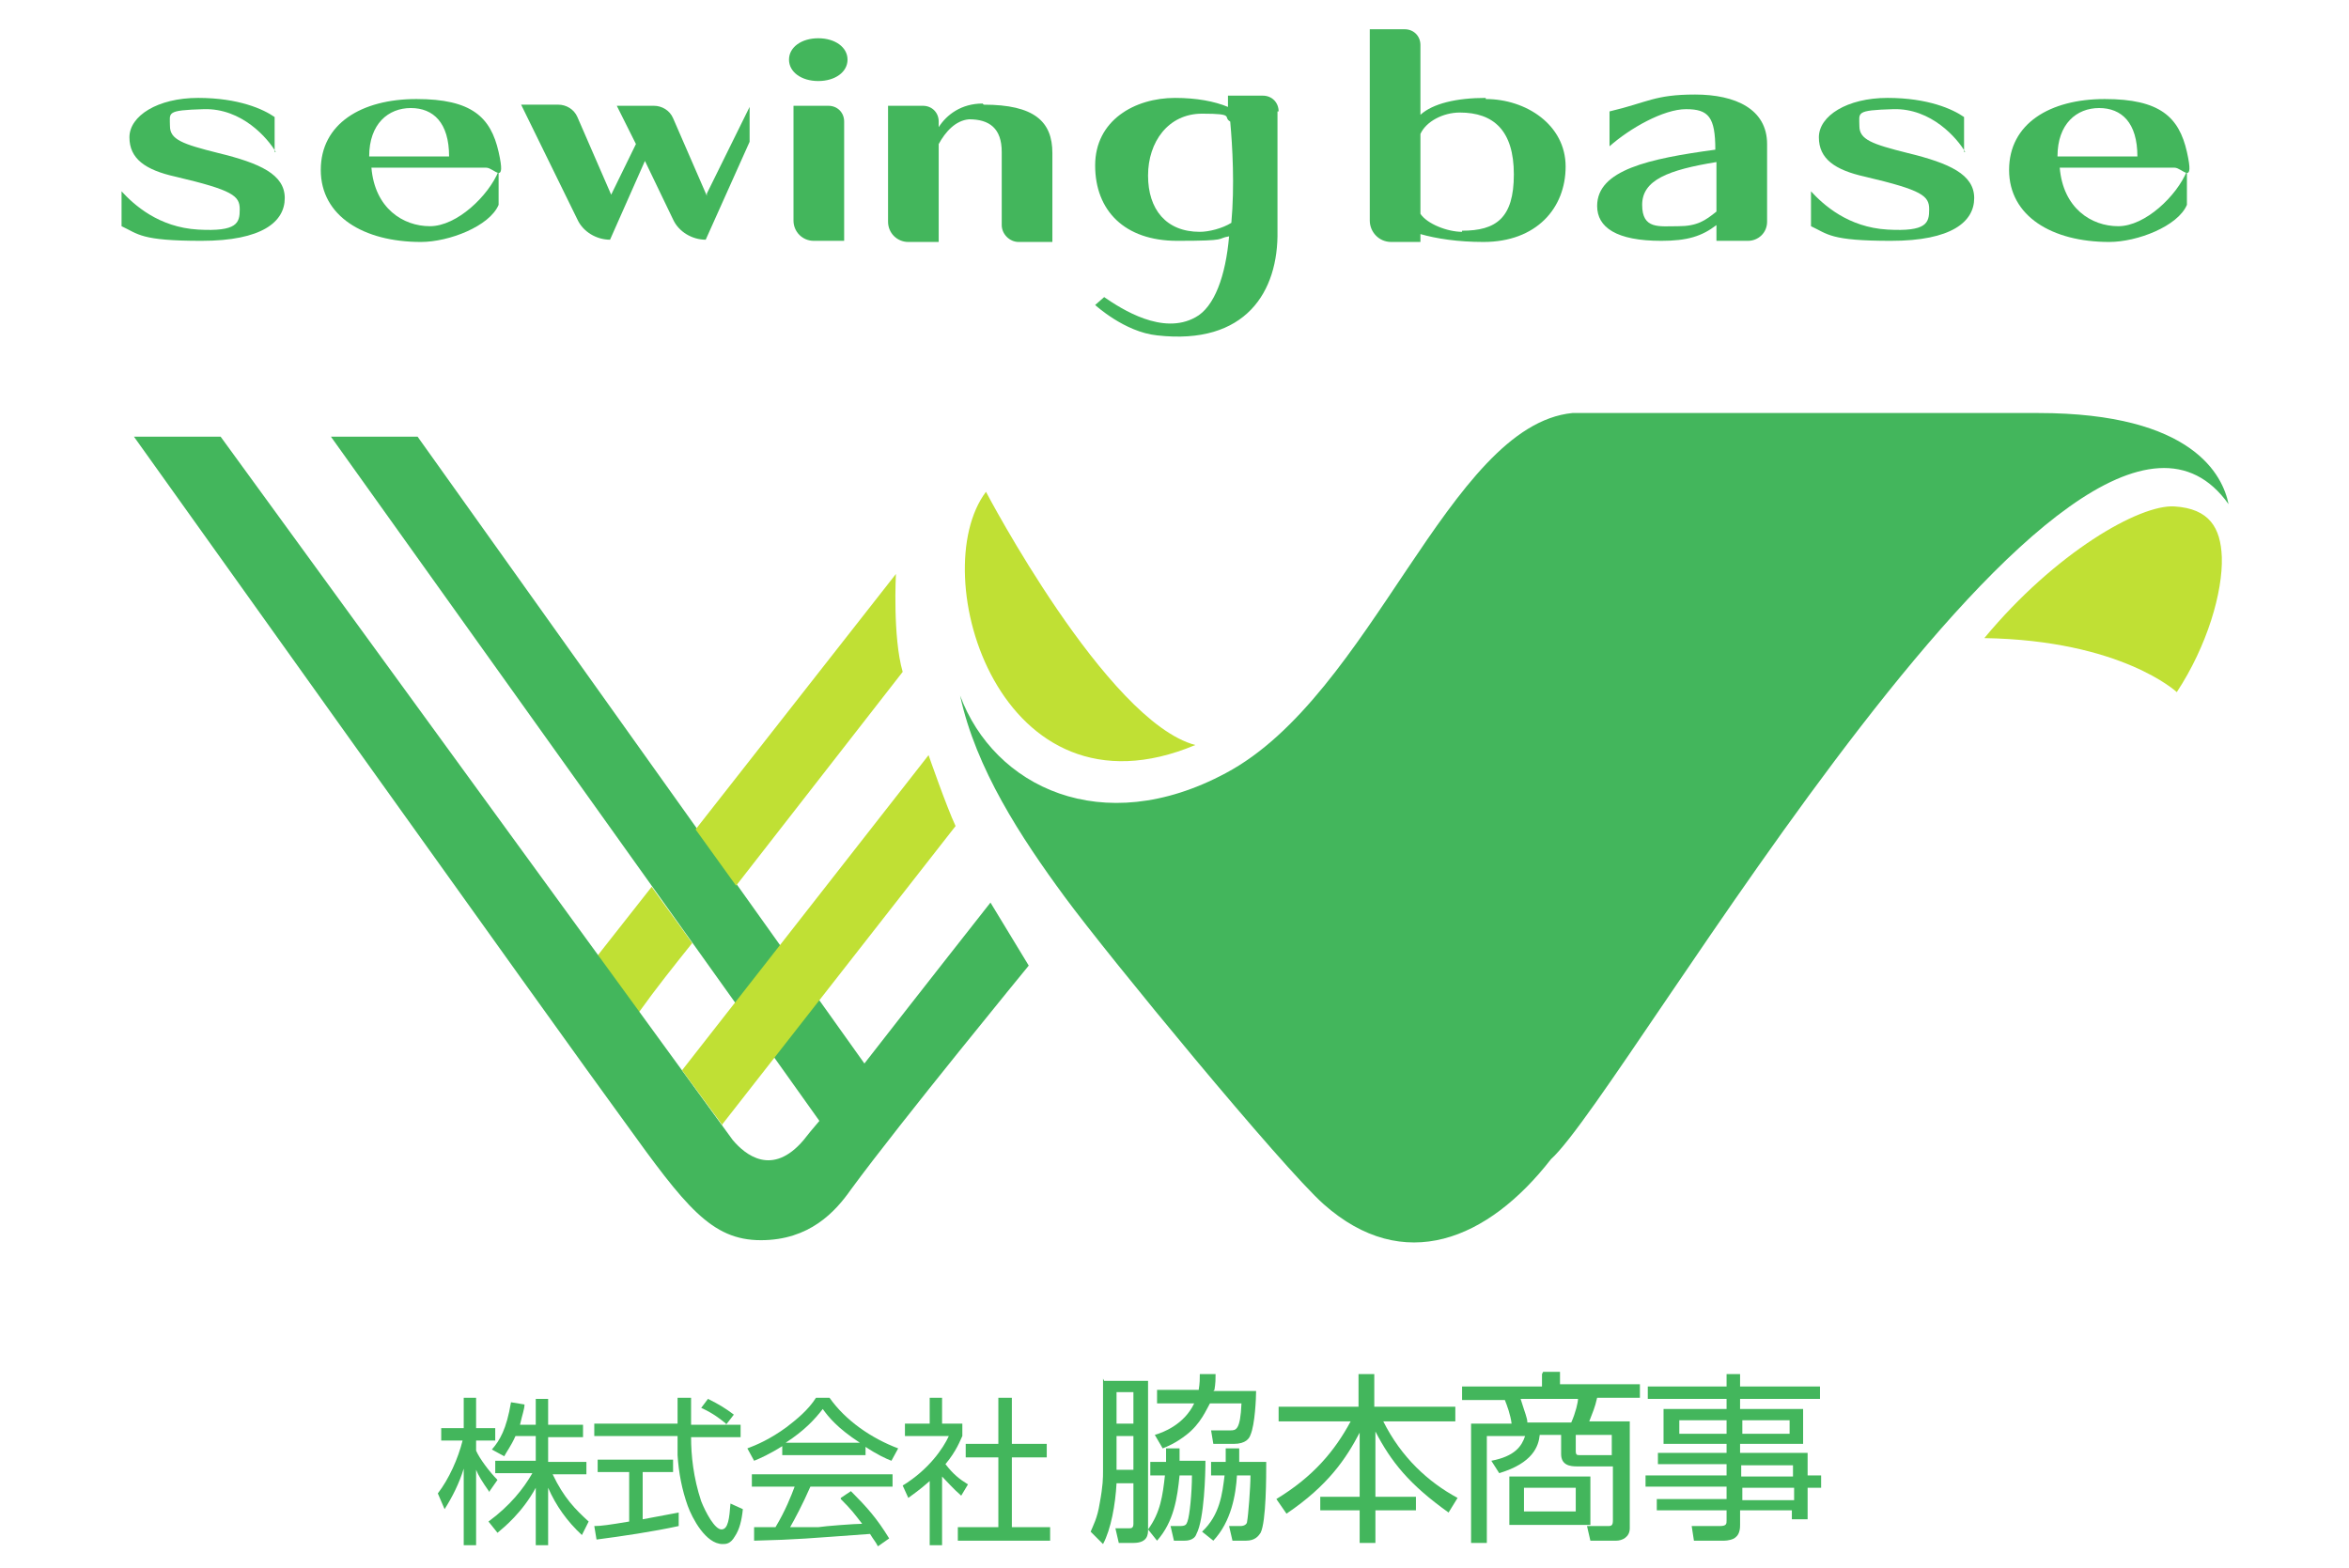 <?xml version="1.0" encoding="UTF-8"?>
<svg id="_レイヤー_1" data-name="レイヤー_1" xmlns="http://www.w3.org/2000/svg" version="1.1" viewBox="0 0 208.7 139.3">
  <!-- Generator: Adobe Illustrator 29.5.1, SVG Export Plug-In . SVG Version: 2.1.0 Build 141)  -->
  <defs>
    <style>
      .st0 {
        fill: #c0e034;
      }

      .st1 {
        fill: #43b65c;
      }
    </style>
  </defs>
  <g>
    <path class="st1" d="M24.5,13.5c-.7-1.2-3-3.9-6.4-3.8s-3,.3-3,1.5,1.1,1.6,4.3,2.4c3.7.9,5.9,1.9,5.9,4s-2,3.8-7.4,3.8-5.6-.6-7.1-1.3v-3.1c1.1,1.2,3.3,3.2,6.8,3.4s3.7-.6,3.7-1.8-.6-1.7-5.7-2.9c-2.7-.6-4.1-1.6-4.1-3.5s2.5-3.5,6.1-3.5,5.8,1,6.8,1.7v3.1Z"/>
    <path class="st1" d="M44.3,18.2c-.8,1.9-4.4,3.3-6.9,3.3-5.1,0-8.9-2.3-8.9-6.4s3.6-6.3,8.5-6.3,6.6,1.6,7.3,4.7-.4,1.4-1.1,1.4h-10.2c.3,3.6,2.8,5.2,5.2,5.2s5.2-2.7,6.1-4.9v3.1ZM39.9,13.9c0-3-1.4-4.3-3.4-4.3s-3.7,1.4-3.7,4.3h7Z"/>
    <path class="st1" d="M62.8,17.4l-3-6.9c-.3-.7-1-1.1-1.7-1.1h-3.3l1.7,3.4-2.2,4.5-3-6.9c-.3-.7-1-1.1-1.7-1.1h-3.3l5,10.2c.5,1.1,1.7,1.8,2.9,1.8l3.1-7,2.5,5.2c.5,1.1,1.7,1.8,2.9,1.8l3.9-8.7v-3.1l-3.8,7.7Z"/>
    <path class="st1" d="M70.1,5.3c0-1.1,1.1-1.9,2.6-1.9s2.6.8,2.6,1.9-1.1,1.9-2.6,1.9-2.6-.8-2.6-1.9Z"/>
    <path class="st1" d="M87.3,9.2c-1.9,0-3.2,1-3.9,2.1v-.5c0-.8-.6-1.4-1.4-1.4h-3.1v10.3c0,1,.8,1.8,1.8,1.8h2.7v-8.7c.6-1.1,1.5-2.1,2.7-2.2,1.8,0,2.9.8,2.9,2.9v6.5c0,.8.7,1.5,1.5,1.5h3v-7.9c0-2.8-1.6-4.3-6.1-4.3Z"/>
    <path class="st1" d="M113.6,9.9c0-.8-.6-1.4-1.4-1.4h-3.1s0,.4,0,1c-1.2-.5-2.8-.8-4.7-.8-3.6,0-7.1,2-7.1,6s2.6,6.7,7.3,6.7,3.4-.2,4.6-.4c-.3,3.5-1.3,6.3-3,7.2-2.9,1.6-6.5-.7-8.1-1.8l-.8.7s2.6,2.4,5.5,2.7c7.9.9,10.8-3.9,10.7-9.3,0-2.7,0-7.8,0-10.6ZM106.6,20.6c-3,0-4.6-2-4.6-5s1.8-5.5,4.8-5.5,1.8.3,2.5.7c.2,2.2.4,5.7.1,9-.8.5-2,.8-2.8.8Z"/>
    <path class="st1" d="M152.5,21.4v-1.4c-1.3,1-2.6,1.4-4.9,1.4-4,0-5.7-1.2-5.7-3.1,0-3.2,4.6-4.2,10.5-5,0-2.9-.6-3.6-2.6-3.6s-5,1.7-6.8,3.3v-3.1c3.4-.8,4-1.5,7.6-1.5s6.4,1.3,6.4,4.4c0,0,0,4.2,0,5.7s0,.8,0,1.2c0,1-.8,1.7-1.7,1.7h-2.8ZM152.5,14.4c-4.3.7-6.6,1.6-6.6,3.8s1.5,1.9,3.2,1.9,2.4-.5,3.4-1.3v-4.4Z"/>
    <path class="st1" d="M132,8.7c-2.6,0-4.7.5-5.8,1.5V4c0-.8-.6-1.4-1.4-1.4h-3.1v17c0,1,.8,1.9,1.9,1.9h2.6v-.7c1.4.4,3.3.7,5.6.7,4.7,0,7.3-3,7.3-6.7s-3.5-6-7.1-6ZM129.9,20.6c-1.3,0-3.1-.7-3.7-1.6v-7.1c.5-1.1,2-1.9,3.5-1.9,3,0,4.8,1.6,4.8,5.5s-1.6,5-4.6,5Z"/>
    <path class="st1" d="M174.6,13.5c-.7-1.2-3-3.9-6.4-3.8s-3,.3-3,1.5,1.1,1.6,4.3,2.4c3.7.9,5.9,1.9,5.9,4s-2,3.8-7.4,3.8-5.6-.6-7.1-1.3v-3.1c1.1,1.2,3.3,3.2,6.8,3.4s3.7-.6,3.7-1.8-.6-1.7-5.7-2.9c-2.7-.6-4.1-1.6-4.1-3.5s2.5-3.5,6.1-3.5,5.8,1,6.8,1.7v3.1Z"/>
    <path class="st1" d="M194.3,18.2c-.8,1.9-4.4,3.3-6.9,3.3-5.1,0-8.9-2.3-8.9-6.4s3.6-6.3,8.5-6.3,6.6,1.6,7.3,4.7-.4,1.4-1.1,1.4h-10.2c.3,3.6,2.8,5.2,5.2,5.2s5.2-2.7,6.1-4.9v3.1ZM189.9,13.9c0-3-1.4-4.3-3.4-4.3s-3.7,1.4-3.7,4.3h7Z"/>
    <path class="st1" d="M70.5,19.7v-10.3h3.1c.8,0,1.4.6,1.4,1.4v10.6s-2.7,0-2.7,0c-1,0-1.8-.8-1.8-1.8Z"/>
  </g>
  <g>
    <path class="st1" d="M48.7,137.3h-1.1v-5.1c-1.2,2.2-2.8,3.5-3.4,4l-.8-1c1.9-1.4,3.1-2.9,3.9-4.3h-3.3v-1.1h3.6v-2.2h-1.8c-.4.9-.8,1.4-1,1.8l-1.1-.6c.7-.8,1.3-1.8,1.7-4.2l1.2.2c0,.4-.2.9-.4,1.8h1.4v-2.3h1.1v2.3h3.1v1.1h-3.1v2.2h3.4v1.1h-3c1,2.1,2,3.1,3.2,4.2l-.6,1.2c-1.3-1.2-2.3-2.6-3-4.2v5.2ZM43.5,132.6c-.7-1-1-1.5-1.2-2v6.7h-1.1v-6.8c-.4,1.3-1,2.5-1.7,3.6l-.6-1.4c1-1.3,1.8-3.1,2.2-4.7h-1.9v-1.1h2v-2.7h1.1v2.7h1.7v1.1h-1.7v.9c.3.7,1.2,1.9,1.9,2.6l-.7,1Z"/>
    <path class="st1" d="M60.3,135.6c-2.3.5-5,.9-7.3,1.2l-.2-1.2c.6,0,1.3-.1,3.1-.4v-4.4h-2.8v-1.1h6.7v1.1h-2.7v4.2c1.1-.2,2.1-.4,3.2-.6v1.1ZM61.4,124.3c0,.6,0,1.1,0,2.3h4.4v1.1h-4.4c0,1.6.2,3.6.9,5.7.4,1,1.2,2.5,1.8,2.5s.7-1,.8-2.3l1.1.5c-.1,1-.3,1.8-.7,2.4-.4.7-.8.7-1.1.7-1.5,0-2.7-2.3-3.1-3.4-.5-1.4-.8-2.9-.9-4.5,0-1.4,0-1.6,0-1.7h-7.4v-1.1h7.4c0-.7,0-1.5,0-2.3h1.2ZM64.5,126.5c-.5-.4-1.1-.9-2.2-1.4l.6-.8c1,.5,1.5.8,2.3,1.4l-.7.9Z"/>
    <path class="st1" d="M69.8,128.2c1.7-1.1,2.6-2.1,3.3-3,.5.7,1.3,1.7,3.3,3h-6.5ZM74.7,133.2c1,1,1.2,1.3,1.9,2.2-.6,0-3.3.2-3.9.3-.2,0-1.6,0-2.5,0,.4-.7,1.1-2,1.8-3.6h7.3v-1.1h-12.5v1.1h3.8c-.3.8-.8,2.1-1.7,3.6-.4,0-1.7,0-1.9,0v1.2c4-.1,4.7-.2,10.3-.6.3.5.5.7.7,1.1l1-.7c-1.1-1.8-2-2.8-3.4-4.2l-.9.6ZM76.8,128.5c1.2.8,1.9,1.1,2.4,1.3l.6-1.1c-2.4-.9-4.7-2.5-6.1-4.5h-1.2c-.7,1.1-1.7,1.9-2.6,2.6-1.5,1.1-2.7,1.6-3.5,1.9l.6,1.1c.5-.2,1.4-.6,2.5-1.3v.8h7.4v-.8Z"/>
    <path class="st1" d="M83.7,137.3h-1.1v-5.7c-.9.8-1.5,1.2-1.9,1.5l-.5-1.1c2.3-1.4,3.6-3.3,4.1-4.4h-3.9v-1.1h2.2v-2.3h1.1v2.3h1.8v1.1c-.2.4-.5,1.3-1.5,2.5.7.9,1.2,1.3,2,1.8l-.6,1c-.7-.6-1.4-1.4-1.7-1.7v6.1ZM89.9,124.2v4.1h3.1v1.2h-3.1v6.2h3.4v1.2h-8.2v-1.2h3.6v-6.2h-2.9v-1.2h2.9v-4.1h1.2Z"/>
    <path class="st1" d="M100.7,126.5h-1.5v-2.8h1.5v2.8ZM98,122.5v8.2c0,.6,0,1.3-.3,2.9-.2,1.3-.6,2-.8,2.5l1.1,1.1c.7-1.3,1.1-3.5,1.2-5.4h1.5v3.6c0,.4-.2.4-.4.4h-1.2l.3,1.3h1.3c1.3,0,1.3-.8,1.3-1.2v-13.2h-3.9ZM100.7,130.6h-1.5v-3h1.5v3ZM107.9,123.5c.1-.6.1-1,.1-1.4h-1.4c0,.4,0,.8-.1,1.4h-3.7v1.2h3.3c-.9,1.9-2.8,2.6-3.5,2.8l.7,1.2c.5-.2,1.2-.5,2.1-1.2,1.3-1,1.8-2.3,2.1-2.8h2.8c-.1,2.4-.5,2.4-1,2.4h-1.7l.2,1.2h1.8c1.1,0,1.4-.5,1.5-.8.4-.9.5-3.3.5-3.9h-3.8ZM104.8,129.9c0-.8,0-.8,0-1.2h-1.2v1.2h-1.4v1.2h1.3c-.2,1.8-.4,3.3-1.5,4.8l.8,1c1.5-1.7,1.8-3.8,2-5.8h1.1c0,1.5-.2,3.6-.4,4.1-.1.3-.2.4-.7.4h-.8l.3,1.3h.9c.2,0,.9,0,1.1-.6.7-1.3.8-5.4.8-6.5h-2.3ZM110.1,129.9c0-.7,0-.8,0-1.2h-1.2c0,.6,0,.8,0,1.2h-1.3v1.2h1.2c-.2,1.6-.4,3.5-2,5l1,.8c1.6-1.7,2-4.1,2.1-5.8h1.2c0,1.1-.2,3.6-.3,4.1,0,.2-.2.4-.6.4h-1l.3,1.3h1.2c.8,0,1.1-.4,1.3-.7.5-1,.5-5,.5-6.3h-2.4Z"/>
    <path class="st1" d="M120.7,125v-2.9h1.4v2.9h7.2v1.3h-6.4c1.6,3.2,4,5.4,6.6,6.8l-.8,1.3c-3.5-2.5-5.1-4.5-6.5-7.2v5.8h3.6v1.2h-3.6v2.9h-1.4v-2.9h-3.5v-1.2h3.5v-5.7c-1.2,2.3-2.8,4.7-6.5,7.2l-.9-1.3c3.3-2,5.2-4.3,6.6-6.9h-6.4v-1.3h7.1Z"/>
    <path class="st1" d="M140,134.3h-4.6v-2.1h4.6v2.1ZM137,122.1v1.1h-7.1v1.2h3.8c.2.5.5,1.3.6,2.1h-3.6v10.6h1.4v-9.5h3.4c-.3.9-.9,1.8-3,2.2l.7,1.1c3-.9,3.5-2.4,3.6-3.4h1.9v1.7c0,1,.8,1.1,1.4,1.1h3.2v4.8c0,.4-.1.5-.4.5h-1.9s.3,1.3.3,1.3h2.3c.5,0,1.2-.3,1.2-1.1v-9.5h-3.6c.3-.8.5-1.2.7-2.1h3.8v-1.2h-7.1v-1.1h-1.5ZM135.7,126.4c0-.4-.2-.8-.6-2.1h5.1c0,.3-.2,1.2-.6,2.1h-4ZM143.2,129.3h-2.8c-.3,0-.4,0-.4-.4v-1.4h3.2v1.8ZM141.3,131.2h-7.2v4.3h7.2v-4.3Z"/>
    <path class="st1" d="M153.4,127.4h-4.2v-1.2h4.2v1.2ZM153.4,122.1v1.1h-7v1.1h7v.9h-5.6v3.1h5.6v.8h-6.1v1h6.1v1h-7.2v1h7.2v1.1h-6.2v1h6.2v.9c0,.3,0,.5-.6.5h-2.5s.2,1.3.2,1.3h2.7c.3,0,.8-.1,1-.3.4-.3.4-.9.4-1.1v-1.3h4.6v.8h1.4v-2.8h1.2v-1.1h-1.2v-2h-6v-.8h5.6v-3.1h-5.6v-.9h7.1v-1.1h-7.1v-1.1h-1.4ZM159,127.4h-4.2v-1.2h4.2v1.2ZM159.3,131.2h-4.6v-1h4.6v1ZM159.4,133.3h-4.6v-1.1h4.6v1.1Z"/>
  </g>
  <g>
    <path class="st0" d="M87.6,43.7c-5.5,7.3,1.2,29.8,18.6,22.5-7.9-2.1-18.6-22.5-18.6-22.5Z"/>
    <path class="st1" d="M85.3,61.8c1.4,6.5,5.4,12.6,9.3,17.9s19.3,24,23,27.3c7.1,6.3,14.6,3.2,20.2-4,6.7-6,46.7-77.2,60.2-58.2-.5-2.5-3.1-8.1-16.9-8.1h-41.4c-11,1.1-17.8,25.1-30.8,32-11,5.9-20.6,1.2-23.6-6.9h0Z"/>
    <path class="st0" d="M193.4,61.5s-4.9-4.6-17.1-4.8c6.3-7.6,13.8-11.9,16.9-11.7s4.1,1.9,4.2,4.5c.1,3.1-1.3,7.9-4,12Z"/>
    <path class="st0" d="M56.7,89.9c-1.2-1.7-2.4-3.3-3.6-5l4.8-6.1c1.2,1.7,2.4,3.3,3.6,5-1.6,2-3.2,4-4.7,6.1Z"/>
    <path class="st1" d="M19.6,38.8h-7.7s38.1,53.4,43.6,60.9c5.4,7.5,7.7,10.5,12.1,10.5,4.3,0,6.6-2.5,8-4.5,4.4-6,15.8-19.9,15.8-19.9l-3.4-5.6s-6.3,8-11.2,14.3l-39.7-55.7h-7.7s42.3,59.2,43.4,60.8c-.6.7-1.1,1.3-1.4,1.7-2.8,3.3-5.2,1.3-6.3,0L19.6,38.8Z"/>
    <path class="st0" d="M64.1,100l20.8-26.6c-.8-1.7-2.4-6.3-2.4-6.3l-21.9,28,3.6,4.9"/>
    <path class="st0" d="M65.4,78.7l14.8-19c-.9-3.1-.6-8.7-.6-8.7l-17.8,22.7,3.6,5"/>
  </g>
</svg>